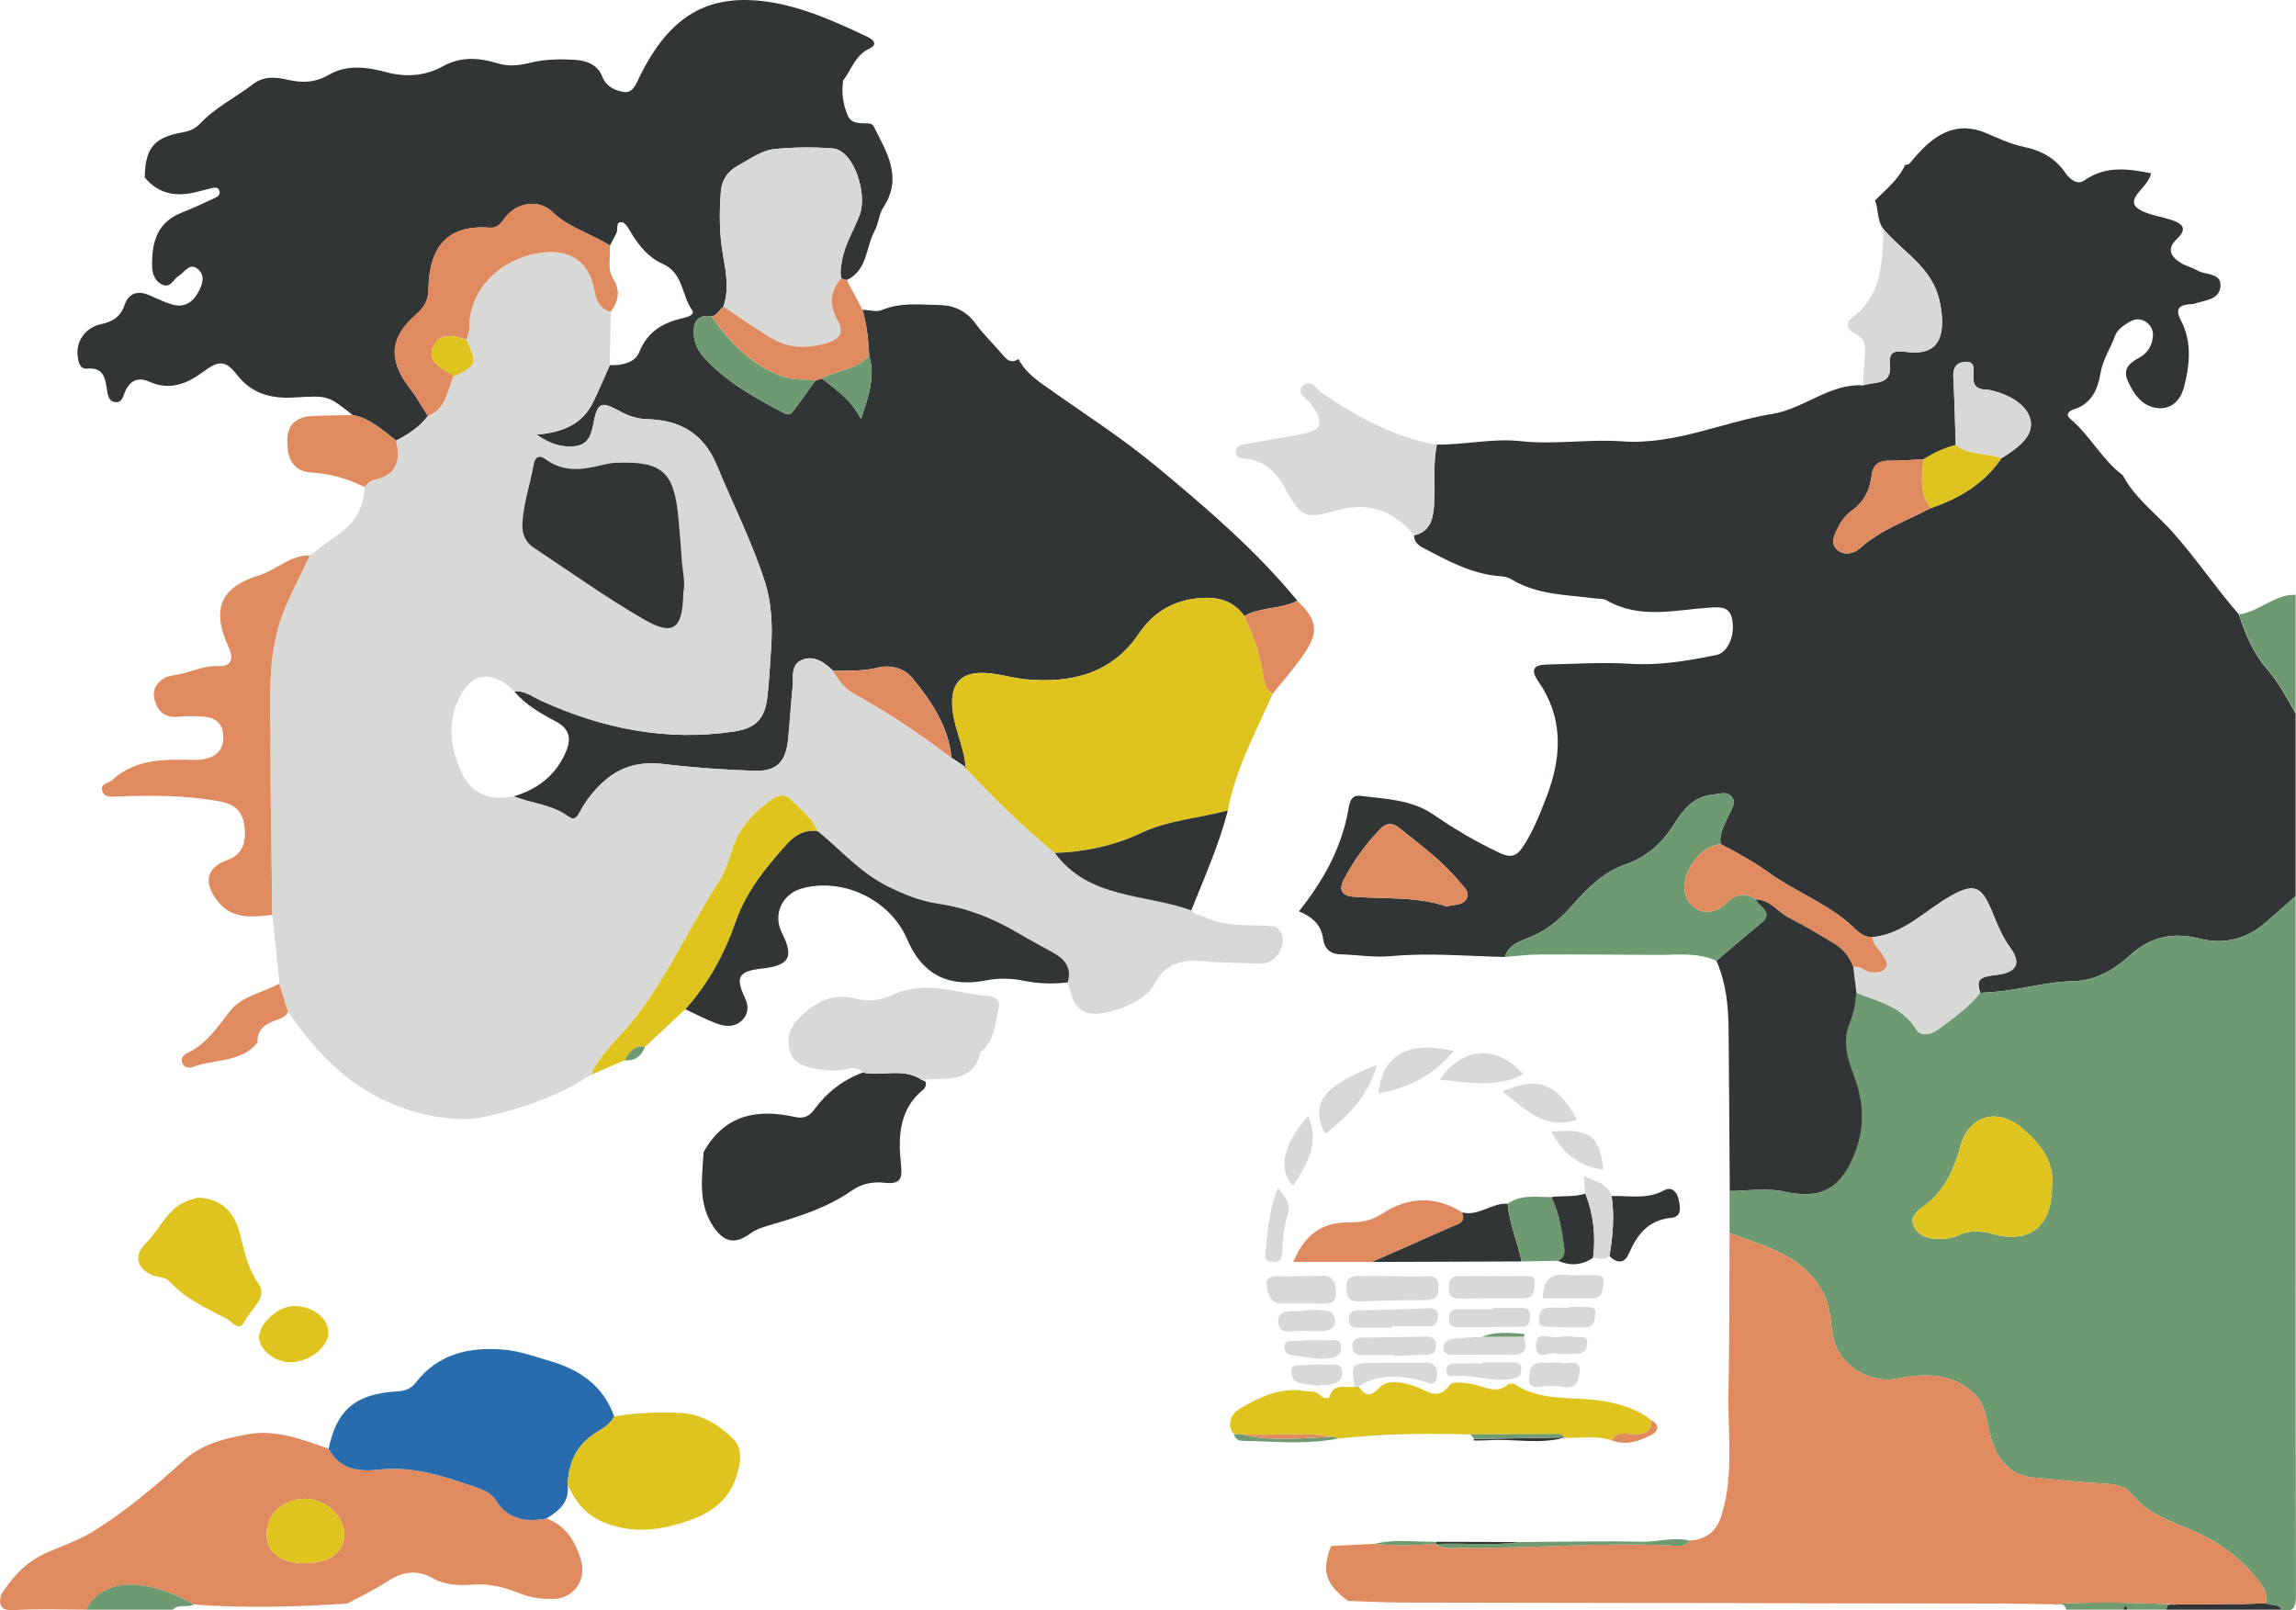 <?xml version="1.0" encoding="UTF-8"?> <svg xmlns="http://www.w3.org/2000/svg" id="Calque_1" viewBox="0 0 357.1 250.46"><defs><style>.cls-1{fill:#d8d8d7;}.cls-2{fill:#d44045;}.cls-3{fill:#dfc31f;}.cls-4{fill:#e08b5f;}.cls-5{fill:#6d9a71;}.cls-6{fill:#296cae;}.cls-7{fill:#313536;}</style></defs><polygon class="cls-2" points="31.08 113.22 31.11 113.29 31.14 113.22 31.08 113.22"></polygon><g><path class="cls-7" d="M224.96,140.98c1.29-.37,2.63-.1,3.18-1.31,.46-1.03-.49-1.74-1.04-2.41-2.72-3.33-6.19-5.85-9.51-8.53-.9-.73-1.91-.81-2.77,.06-2.36,2.39-4.3,5.11-5.85,8.08-.65,1.25-.48,2.41,1.31,2.57,4.98,.44,10.05-.09,14.68,1.54m86.32-69.7c2.18-1.38,4.84-3.15,4.58-5.58-.26-2.45-2.93-4.1-5.58-4.83-.44-.12-.9-.26-1.36-.26-1.52-.03-2.11-.74-1.99-2.26,.08-.97,.24-2.26-1.41-2.06-1.33,.16-1.79,1-1.72,2.36,.19,3.52,.26,7.04,.38,10.56-1.79,.46-3.44,1.26-5.01,2.22-1.75,.08-3.51,.24-5.26,.22-1.65-.01-2.6,.56-2.81,2.31-.26,2.18-1.13,4.04-3.02,5.4-.87,.63-1.65,1.55-2.13,2.52-.55,1.1-1.39,2.53-.24,3.6,1.06,.98,2.59,.67,3.58-.22,3.22-2.9,7.27-4.25,10.98-6.23,4.43-1.5,8.31-3.78,11-7.74m45.77,39.63v28.44c-1.6,1.41-3.17,2.85-4.8,4.23-2.98,2.52-6.44,3.34-10.18,2.38-4.13-1.06-7.66-.25-10.81,2.63-2.46,2.25-5.38,3.92-8.7,3.99-3.66,.07-7.13,1.01-10.7,1.5-1.28,.18-2.58,.22-3.87,.32-.59-2.05-.23-2.46,2.47-2.77,3.2-.37,4.03-1.76,2.18-4.29-1.35-1.85-2.09-3.89-2.95-5.93-1.58-3.74-2.81-4.02-6.32-2.04-4,2.25-7.26,5.92-12.19,6.39-1.77-.03-2.69-1.47-3.87-2.43-3.8-3.11-8.42-4.89-12.36-7.73-2.32-1.67-4.81-3.02-7.33-4.33-.28-1.68,.65-3.03,1.25-4.47,.38-.91,1.25-1.89,.52-2.83-.8-1.04-2.04-.47-3.13-.36-2.94,.3-4.52,2.43-5.91,4.61-1.87,2.92-4.17,5.04-7.53,6.21-3.28,1.14-5.86,3.6-8.06,6.14-1.81,2.1-3.69,3.77-6.2,4.93-1.68,.78-3.81,1.14-4.5,3.32-5.88-.12-11.76-.68-17.63-.13-2.71,.25-5.34-.21-8.01-.28-1.53-.04-2.44-.94-2.62-2.37-.29-2.35-1.81-3.49-3.77-4.31,3.66-4.59,6.51-9.58,7.62-15.43,.22-1.13,.28-2.75,1.93-2.54,3.9,.5,7.93,.55,11.39,2.93,3.29,2.26,6.71,4.28,10.35,5.98,1.66,.77,2.56,.48,3.47-.86,1.63-2.4,2.67-5.09,3.71-7.77,2.41-6.19,2.76-12.31-1.22-18.05-1.37-1.98-.6-2.61,1.35-2.65,4.36-.1,8.74-.38,13.08-.11,4.52,.28,8.85-.49,13.21-1.36,1.78-.35,2.95-2.91,2.52-5.43-.36-2.12-1.75-2.07-3.54-1.95-5.38,.35-10.88,1.86-16.05-1.16-.44-.26-1.09-.18-1.64-.26-4.46-.59-9.08-.51-13.12-2.98-.59-.36-1.18-.44-1.84-.49-4.4-.35-8.16-2.44-11.96-4.44-.76-.4-1.37-.96-1.35-1.94,2.35-.53,2.9-2.31,3.08-4.38,.27-3.23-.23-6.5,.45-9.71,4.35,.06,8.66-1.01,13.03-.53,5.27,.58,10.55-.35,15.82,.03,8.17,.59,15.55-2.99,23.36-4.27,4.94-.8,8.83-4.73,14.08-4.44,1.75-.59,4.5,.02,4.19-3.13-.19-2,.56-2.32,2.33-2.09,2.41,.32,4.88,.08,5.57-2.77,.4-1.64,.19-3.42-.2-5.19-1.12-5.17-5.67-7.51-8.69-11.11-1.05-1.31-.73-3.03-1.33-4.47,1.74-1.71,3.65-3.27,4.71-5.54,.67,.05,.88-.45,1.24-.88,2.96-3.5,6.37-6.11,11.26-4.08,1.95,.81,3.83,1.73,5.91,2.16,2.63,.54,4.86,1.7,6.44,3.98,.71,1.03,1.88,2.04,3,1.25,3.33-2.34,6.82-1.81,10.4-1.11-.28,1.02-.92,1.78-1.62,2.56-1.64,1.83-1.43,2.71,.91,3.6,1.2,.46,2.51,.66,3.74,1.06,1.68,.54,2.8,1.27,.94,3.02-1.64,1.55-.88,2.81,.74,3.76,.8,.46,1.74,.68,2.53,1.14,1.27,.73,3.69,.3,3.53,2.44-.16,2.15-2.46,2.15-4.07,2.71-.17,.06-.37,.05-.55,.06-1.74,.14-2.54,.61-1.5,2.59,1.72,3.31,1.35,6.87,.45,10.33-.5,1.92-1.88,3.44-3.99,3.26-2.44-.21-3.79-2.08-4.74-4.22-.88-1.99,.35-2.85,1.85-3.68,.9-.5,1.58-1.32,1.87-2.34,.33-1.13,.3-2.23-.72-3.04-1.02-.81-2.05-.63-3.08,.05-.79,.52-1.6,1.1-1.91,1.97-.7,1.98-1.92,3.68-2.28,5.89-.36,2.27-1.34,4.67-4.04,5.52-.76,.24-1.55,.75-.6,1.55,3.06,2.59,4.89,6.31,8.12,8.73,1.84,3.52,5.08,5.87,7.65,8.73,3.71,4.13,6.76,8.74,10.4,12.9,1,3.06,2.24,6.05,4.36,8.48,1.83,2.1,3.07,4.51,4.43,6.88"></path><path class="cls-5" d="M319.16,184.53c.44-3.71-1.78-6.67-4.65-9.07-3.89-3.26-8.3-1.98-9.62,2.85-1.04,3.81-2.57,7.07-5.86,9.42-.84,.6-1.92,1.49-1.47,2.71,.5,1.39,1.77,2.11,3.25,2.21,1.28,.08,2.55,.06,3.79-.53,1.65-.79,3.44-.73,5.17-.24,5.76,1.64,9.38-1,9.38-7.34m-11.17-30.12c1.29-.1,2.59-.15,3.87-.32,3.56-.49,7.04-1.43,10.7-1.5,3.33-.07,6.25-1.74,8.71-3.99,3.14-2.88,6.67-3.69,10.81-2.63,3.74,.96,7.2,.14,10.17-2.38,1.63-1.38,3.2-2.82,4.8-4.23,0,36.25-.02,72.5,.05,108.76,0,1.91-.37,2.65-2.28,2.23-.52-1.01-1.66-.53-2.4-1,.23-1.27-.16-2.29-.96-3.33-2.46-3.17-5.48-5.62-9.08-7.36-3.85-1.86-8.16-2.86-11.02-6.5-.72-.92-2.1-1.31-3.5-1.39-3.88-.21-7.74-.61-11.61-.98-3.2-.3-5.16-2.25-6.31-5.33-1-2.7-.7-5.89-3.24-8.05-3.61-3.08-7.79-2.76-11.86-1.97-3.73,.73-8.25-1.87-9.44-5.5-.79-2.4-.48-4.94-1.53-7.25-2.91-6.4-9.15-7.76-14.86-9.93,0-2.18,0-4.36,0-6.54,2.85-.02,5.67-.53,8.56,.11,5.77,1.27,8.77-.51,10.94-6.07,1.56-4,1.35-7.98-.16-11.93-1.01-2.64-1.85-5.32-.72-8.09,.64-1.58,.94-3.18,1.08-4.85,3.44,1.36,7.17,2.13,9.35,5.73,.63,1.04,2.22,.84,3.29,.04,2.35-1.75,4.78-3.41,6.63-5.75"></path><path class="cls-4" d="M47.61,243.12c3.7-.04,5.95-1.75,5.94-4.53,0-2.82-3.08-5.55-6.18-5.49-3.42,.06-5.98,2.49-5.9,5.61,.07,2.85,2.3,4.45,6.14,4.42M.11,248.11c1.7-2.63,3.7-4.98,6.59-6.35,2.56-1.21,5.31-2.07,7.71-3.54,5.15-3.16,9.74-7.1,14.22-11.12,2.88-2.59,6.36-3.38,9.9-4.03,4.42-.82,8.51,.84,12.59,2.24,1.7,3.2,4.65,3.62,7.78,3.26,4.7-.53,9.06,.66,13.41,2.16,1.75,.6,3.77,.97,4.78,2.55,1.98,3.11,4.72,3.48,7.93,2.89,2.94,1.09,4.37,3.42,5.28,6.24,1.07,3.32-1.05,6.31-4.54,6.28-1.66-.01-3.25-.22-4.86-.86-2.29-.91-4.69-1.58-7.27-1.38-2.2,.17-4.39,.12-6.46-1.06-2.39-1.35-4.69-.92-6.97,.59-1.96,1.29-4.11,2.29-6.18,3.42-7.95,.5-15.89,.76-23.84,.14-3.05-1.71-6.26-2.98-9.8-3.08-3.09-.09-5.98,1.61-6.87,3.89-3.74,0-7.5-.15-11.23,.06-1.98,.11-2.52-.5-2.16-2.29"></path><path class="cls-5" d="M348.26,95.55c3.13-.43,5.48-3.12,8.78-3.05v18.41c-1.36-2.37-2.59-4.78-4.43-6.89-2.12-2.43-3.35-5.42-4.36-8.47"></path><path class="cls-5" d="M13.49,250.34c.88-2.29,3.78-3.98,6.87-3.89,3.55,.1,6.75,1.37,9.8,3.08-1.02,.58-2.36-.15-3.28,.82H13.49Z"></path><path class="cls-5" d="M321.35,250.34c-.28-1.41-1.47-.49-2.17-.84,6.45-.44,12.9-.23,19.35,.03-.55,.22-1.54-.43-1.56,.81h-6.13c.11-.28,.03-.51-.27-.52-.09,0-.19,.34-.28,.52h-8.92Z"></path><path class="cls-7" d="M336.97,250.34c.02-1.24,1.02-.59,1.57-.81,3.49-.02,6.97-.04,10.45-.06h-.02c1.15-.04,2.31-.08,3.46-.12,.74,.47,1.88-.01,2.4,1h-17.85Z"></path><path class="cls-7" d="M330.27,250.34c.1-.18,.19-.52,.28-.52,.3,0,.38,.24,.27,.52h-.56Z"></path><path class="cls-7" d="M22.51,27.62c.06-4.51,1.4-6.24,5.77-7.01,1.17-.21,2.08-.58,2.87-1.42,2.39-2.52,5.52-4.04,8.24-6.13,1.62-1.24,3.48-1.09,5.34-.66,2.23,.52,4.27,.48,6.4-.76,2.81-1.64,5.93-1.22,8.93-.42,3.11,.83,6.08,.61,8.88-.94,2.8-1.55,5.69-1.29,8.51-.42,1.78,.55,3.4,.29,5.06-.11,2.29-.55,4.61-.59,6.92-.44,1.83,.11,3.51,.74,4.25,2.62,.63,1.61,2.14,2.21,3.43,2.38,1.41,.19,1.91-1.48,2.49-2.63C104.09,2.72,109.83-1.02,119.16,.24c5.44,.73,10.64,3.07,15.67,5.45,.76,.36,1.96,1.13,.32,1.91-2.15,1.02-2.72,3.23-4,4.9-.31,1.88-.04,3.72,.69,5.44,.64,1.51,2.15,1.15,3.41,1.27,.23,.02,.54,.23,.64,.44,2,4,4.57,7.92,1.51,12.58-.69,1.05-.74,2.5-1.35,3.63-1.41,2.59-1.09,6.17-4.36,7.7-.28-.08-.56-.17-.84-.25-.23-.92-.05-1.81,.1-2.74,.44-2.6,1.9-4.8,2.78-7.22,1.2-3.29-.97-10.01-4.2-10.27-2.89-.23-6.05-.2-9.03,.09-1.99,.19-3.9,1.58-5.75,2.6-1.52,.83-2.48,2.15-2.63,4-.26,3.33-.25,6.64,.34,9.95,.47,2.64,.96,5.3,.05,7.95-.62,.5-.94,1.36-1.84,1.53-2.42-.38-2.89,1.13-2.74,3,.11,1.41,.82,2.61,1.79,3.65,3.33,3.56,7.51,5.9,11.75,8.14,.54,.29,1.23,.78,1.76,.11,1.25-1.6,2.4-3.27,3.59-4.91,.33-.11,.66-.22,.99-.34,2.12,1.71,4.49,3.14,6.1,6.33,1.23-3.68,2.24-6.62,1.28-9.87-.11-2.42-.38-4.81-1.04-7.15,1,.04,2.15,.41,2.99,.06,2.95-1.23,5.97-.83,8.99-.78,2.32,.04,4.17,.94,5.61,2.9,1.29,1.76,2.91,3.29,4.32,4.97,.69,.82,1.36,1.2,2.34,.53,.91,1.75,2.37,2.94,3.94,4.05,5.9,4.21,12.05,8.11,17.61,12.73,7.73,6.43,15.41,12.98,21.83,20.81-2.59,1.36-5.69,.92-8.25,2.37-1.84-2.61-4.53-3.06-7.4-2.74-3.79,.43-6.81,2.25-8.97,5.46-4.25,6.32-10.65,7.77-17.58,7.13-2.41-.22-4.81-1.1-7.33-.99-2.94,.13-4.26,1.89-4.15,4.9,.13,3.41,1.86,6.42,2.1,9.76-.74-.5-1.47-.99-2.21-1.49-.5-4.89-3.14-8.8-6.13-12.42-1.24-1.5-3.34-2.07-5.37-1.57-2.29,.57-4.59,.45-6.9,.49-1.39-1.36-3.04-2.52-4.95-1.65-1.69,.76-1.2,2.74-1.36,4.25-.27,2.68-.42,5.36-.69,8.04-.37,3.61-1.81,5.05-5.4,4.91-4.62-.18-9.25-.48-13.85-1.04-3.65-.45-6.77,.26-9.49,2.76-1.45,1.33-2.67,2.83-3.59,4.56-.42,.8-.86,1.57-1.87,.82-2.53-1.87-5.68-2.01-8.48-3.13,3.63-1.07,6.41-3.18,8-6.68,.94-2.08,.9-3.73-1.54-5.01-2.31-1.21-4.64-2.56-6.39-4.63,1.6-.18,2.81,.82,4.14,1.43,9.56,4.36,19.51,6.38,30.01,4.82,3.43-.51,4.85-1.98,5.24-5.44,.28-2.49,.4-5,.57-7.5,.23-3.52,.09-7.06-.99-10.41-1.98-6.16-4.93-11.94-7.38-17.9-2.13-5.18-5.77-7.19-10.97-7.34-1.42-.04-2.77-.48-3.99-1.13-3.21-1.73-3.67-1.64-4.38,2.15-.34,1.81-1.02,3.01-2.84,3.19-1.81,.18-3.56-.17-5.94-1.8,4.28-.36,7.19-1.76,8.78-5.01,.94-1.91,1.75-3.87,2.62-5.81,1.86,.1,3.9-.37,4.55-1.98,1.31-3.26,3.71-4.6,6.84-5.34,.52-.12,1.94-.45,1.39-1.24-1.63-2.32-1.36-5.78-4.57-7.19-2.19-.96-3.71-2.83-4.94-4.89-.36-.61-.87-1.54-1.38-1.58-1.08-.09-.56,1.11-.87,1.7-.34,.64-.67,1.29-1.01,1.94-2.91-1.87-6.37-2.74-8.96-5.25-2.07-2.01-5.54-1.49-7.33,.9-.63,.84-1.13,1.67-2.37,1.57-7.5-.59-9.48,4.08-9.55,9.6-.02,1.65-.64,2.76-1.85,3.81-4.24,3.69-4.47,7.16-.97,11.69,1.01,1.31,1.82,2.78,2.73,4.18-1.3,1.73-3.06,2.86-4.94,3.83-2.1-1.61-4.03-3.48-6.78-3.98-3.85-3.08-3.85-3.04-9.08-2.73-3.47,.21-6.55-.52-8.88-3.5-1.85-2.38-2.89-2.27-5.33-.46-2.47,1.83-5.16,2.91-8.26,1.53-1.76-.78-3.01-.3-3.83,1.49-.32,.69-.43,1.81-1.56,1.65-1.02-.14-1.15-1.14-1.27-1.94-.27-1.84-.53-3.49-3.1-3.26-1.16,.1-1.36-1.11-1.46-2.03-.25-2.25,1.24-4.38,3.63-4.88,1.8-.38,3.04-1.14,3.66-2.94,.7-2.02,2.16-2.33,4.02-1.5,1.09,.49,2.19,1.01,3.33,1.36,1.75,.54,3.11-.16,4-1.68,.73-1.24,1.33-2.73,.06-3.81-1.29-1.1-2.06,.53-3.03,1.09-.81,.48-1.15,1.91-2.48,1.33-1.29-.57-1.6-1.86-1.61-3.03-.02-3.76,.85-6.73,4.75-8.23,1.64-.63,3.23-1.4,4.83-2.13,.49-.23,1.11-.5,.9-1.19-.23-.73-.87-.5-1.4-.38-.72,.17-1.44,.36-2.15,.54-3.11,.78-5.89,.39-8.05-2.24"></path><path class="cls-1" d="M106.28,92.09c.36-1.6-.18-3.52-.29-5.45-.11-2.04-.3-4.07-.49-6.11-.66-7.2-2.54-8.85-9.74-8.55-.73,.03-1.48,.17-2.19,.35-3,.77-5.94,1.13-8.67-.87-1.1-.81-1.7-.34-1.91,.83-.55,3.09-1.62,6.08-1.76,9.23-.06,1.47,.47,2.78,1.73,3.62,5.64,3.75,11.16,7.7,17.01,11.09,4.77,2.77,6.21,1.69,6.3-4.15m-26.39,31.77c2.8,1.12,5.95,1.26,8.48,3.13,1.02,.75,1.45-.02,1.87-.82,.92-1.74,2.13-3.23,3.59-4.56,2.73-2.5,5.84-3.2,9.49-2.76,4.59,.56,9.22,.86,13.85,1.04,3.59,.14,5.03-1.3,5.4-4.91,.27-2.67,.42-5.36,.69-8.03,.15-1.52-.33-3.49,1.36-4.25,1.91-.86,3.56,.29,4.95,1.65,.83,1.48,1.87,2.8,3.36,3.61,5.29,2.89,10.25,6.26,15.04,9.89,.74,.5,1.47,.99,2.21,1.49v-.08s.04,.15,.04,.15h-.13c4.47,4.61,8.96,9.21,13.99,13.25,5.29,7.19,13.99,6.3,21.21,8.92,.46,.67,1.27,.7,1.92,1.01,3.55,1.73,7.41,1.13,11.14,1.5,1.36,.99,1.47,2.35,.8,3.69-.63,1.29-1.7,2.16-3.3,2.1-3.04-.13-6.1-.16-9.13-.39-3.25-.25-5.7,.59-7.27,3.76-1.25,2.54-7.43,4.98-10.16,4.3-2.45-.61-2.59-2.87-3.22-4.76,.66-2.16-.36-3.55-2.14-4.56-1.85-1.05-3.74-2.01-5.56-3.1-3.85-2.3-7.95-3.92-12.38-4.57-2.88-.43-5.46-1.48-8.05-2.78-4.22-2.12-7.23-5.68-10.81-8.56-.79-1.92-2.4-3.13-3.79-4.56-1.24-1.28-2.2-1.14-3.56-.14-2.83,2.06-4.99,4.5-6,7.93-.48,1.65-1.1,3.34-2.03,4.77-4.58,7-7.94,14.72-13.19,21.36-2.23,2.82-5.17,5.17-6.65,8.59-5.01,3.27-10.59,5.22-16.34,6.5-3.03,.68-6.31,.37-9.36-.32-5.59-1.27-10.52-3.91-14.68-7.92-2.53-2.44-4.74-5.13-6.69-8.04-.46-1.47-.91-2.94-1.36-4.41-.37-3.56-.74-7.13-1.11-10.69-.1-9.06-.3-18.13-.27-27.2,.02-6.17-.47-12.4,1.49-18.44,1.17-3.61,3.1-6.84,4.62-10.28,1.41-1.04,2.79-2.12,4.24-3.11,2.67-1.81,4.19-4.24,4.27-7.51,.42-.47,.77-.98,1.48-1.13,3.44-.73,4.27-2.95,3.42-6.1,1.88-.97,3.65-2.1,4.94-3.83,2.82-1.06,2.97-3.86,3.98-6.1,3.68-1.77,3.8-2.12,2.03-5.76,.16-.62,.46-1.24,.45-1.85-.06-5.82,4.69-10.9,11.52-11.7,4.31-.51,7.23,1.61,7.95,5.96,.26,1.61,.89,2.79,2.51,3.3-.05,2.75-.1,5.5-.15,8.24-.87,1.94-1.68,3.91-2.62,5.81-1.59,3.25-4.5,4.65-8.78,5.01,2.38,1.64,4.13,1.98,5.94,1.8,1.82-.18,2.5-1.38,2.84-3.19,.71-3.78,1.17-3.88,4.37-2.15,1.22,.66,2.57,1.09,3.99,1.13,5.2,.15,8.83,2.16,10.97,7.34,2.46,5.97,5.4,11.75,7.38,17.9,1.08,3.36,1.23,6.89,.99,10.41-.17,2.5-.29,5.01-.57,7.5-.39,3.47-1.81,4.94-5.24,5.44-10.51,1.56-20.45-.46-30.01-4.82-1.33-.61-2.53-1.61-4.14-1.43-2.82-2.93-5.95-3.09-7.85-.14-2.68,4.16-2.28,8.6-.26,12.86,1.58,3.33,4.47,4.37,8.04,3.59"></path><path class="cls-4" d="M207.01,240.46c2.28-.12,4.57-.24,6.84-.36,3.14,.34,6.29,.26,9.43-.02l.1,.05c1.02,.95,2.3,.57,3.46,.59,11.32,.18,22.62-.97,33.94-.31,.76,.04,1.51,.03,1.89-.82,2.69-.09,4.34-1.45,5.12-4.02,1.9-6.26,.91-12.68,1.04-19.03,.17-8.25,.12-16.51,.17-24.77,5.71,2.17,11.95,3.53,14.86,9.93,1.05,2.31,.74,4.85,1.53,7.24,1.19,3.63,5.71,6.23,9.44,5.5,4.07-.8,8.25-1.11,11.86,1.97,2.54,2.17,2.23,5.35,3.24,8.05,1.15,3.09,3.11,5.03,6.31,5.33,3.87,.37,7.73,.77,11.61,.98,1.4,.07,2.78,.47,3.5,1.39,2.86,3.64,7.17,4.65,11.02,6.5,3.6,1.74,6.62,4.19,9.08,7.36,.8,1.03,1.19,2.06,.96,3.33-1.15,.04-2.3,.08-3.46,.12h.02c-3.48,.02-6.96,.04-10.45,.06-6.46-.25-12.91-.46-19.35-.03-2.53-.04-5.07-.08-7.6-.12-.18,0-.36,.02-.54,.02-30.83-.05-61.66-.1-92.49-.16-2.97,0-5.93-.16-8.9-.25-3.51-2.66-4.11-4.6-2.63-8.53"></path><path class="cls-6" d="M85,236.17c-3.2,.59-5.95,.22-7.93-2.89-1-1.58-3.03-1.94-4.77-2.55-4.35-1.5-8.71-2.7-13.41-2.16-3.13,.36-6.08-.06-7.78-3.26,1.16-5.34,3.47-8.55,10.77-8.92,1.21-.06,2.11-.46,2.84-1.42,3.49-4.52,8.45-5.5,13.66-5.06,2.39,.2,4.82,1.08,7.22,1.79,4.74,1.39,8.22,3.87,9.93,8.59-.6,1.22-1.77,1.87-2.82,2.52-3.06,1.9-4.29,4.71-4.42,8.16,.32,2.63-1.34,4.01-3.29,5.2"></path><path class="cls-4" d="M48.18,86.37c-1.51,3.44-3.45,6.68-4.62,10.28-1.96,6.05-1.48,12.27-1.49,18.44-.02,9.07,.17,18.14,.27,27.2-3.26,.36-6.45,.79-8.76-2.5-1.9-2.69-1.41-4.87,1.72-6,2.64-.95,3.04-3.12,2.7-5.42-.29-2-1.3-3.26-3.72-3.71-5.35-.98-10.67-1.01-16.05-.78-.86,.04-2.05,.24-2.34-.95-.27-1.12,.98-1.07,1.53-1.58,3.63-3.35,8.05-3.25,12.54-3.16,3.17,.06,4.72-1.17,4.77-3.36,.05-2-.9-3.18-2.88-3.35-1.38-.12-2.79-.14-4.17,0-2.27,.23-3.38-1.21-3.7-2.96-.36-1.95,1.32-3.27,2.9-3.47,2.4-.29,4.55-1.56,7.02-1.45,2.32,.11,2.38-1.39,1.65-2.98-2.66-5.76-1.35-9.25,4.68-11.12,2.75-.85,4.88-3.15,7.94-3.13"></path><path class="cls-7" d="M109.42,179.21c3.21-5.82,8.29-6.83,14.26-5.48,1.23,.28,2.17-.09,2.91-1.09,1.95-2.69,4.46-4.66,7.58-5.83,3.04,.65,6.34-.82,9.21,1.16,.18,.07,.36,.15,.54,.22,.17,.49,.07,.94-.32,1.26-3.7,3.03-3.93,7.18-3.49,11.42,.22,2.12,.24,3.41-2.53,3.08-1.72-.21-3.55,.13-5.06,1.19-3.95,2.77-8.47,4.14-13.02,5.47-.98,.29-1.93,.6-2.78,1.22-2.38,1.74-4.06,1.43-5.74-1.02-2.46-3.6-1.78-7.63-1.55-11.59"></path><path class="cls-3" d="M88.29,230.97c.12-3.45,1.35-6.26,4.42-8.16,1.05-.66,2.22-1.3,2.82-2.52,3.32-.57,6.67-.67,10.03-.56,3.42,.11,6.22,1.8,8.49,4.08,1.61,1.62,1.11,3.89,.42,6-1.57,4.76-5.81,6.38-9.83,7.44-3.62,.95-7.6,1.03-11.37-.78-2.53-1.21-3.86-3.17-4.97-5.5"></path><path class="cls-3" d="M30.77,186.27c3.36,.08,5.47,2,6.34,4.93,.85,2.85,1.2,5.79,3.1,8.44,1.54,2.13-1.26,4.01-2.21,5.92-.82,1.66-1.96-.02-2.73-.44-3.13-1.69-6.47-3.11-8.93-5.85-.61-.68-1.54-.56-2.31-.83-2.69-.93-3.38-3.09-1.38-5.05,2.24-2.2,3.38-5.52,6.64-6.68,.6-.21,1.22-.36,1.47-.44"></path><path class="cls-4" d="M61.59,68.53c.84,3.15,.02,5.37-3.42,6.1-.7,.15-1.06,.66-1.47,1.13-2.57-1.29-5.25-2.09-8.16-2.26-2.78-.17-3.88-1.86-3.86-4.99,.02-2.78,1.66-3.7,4.06-3.82,2.03-.1,4.06-.09,6.09-.13,2.75,.5,4.68,2.37,6.78,3.98"></path><path class="cls-4" d="M43.45,152.99c.45,1.47,.91,2.94,1.36,4.41-.66,1.13-2.01,1.18-3,1.73-1.38,.75-1.79,1.68-1.77,3.05-2.65,3.14-6.72,2.5-10.08,3.77-.57,.21-1.36,.09-1.63-.68-.27-.78,.29-1.26,.87-1.53,2.98-1.43,4.65-4.05,6.62-6.55,1.79-2.26,5.04-2.82,7.61-4.19"></path><path class="cls-3" d="M45.11,211.87c-2.28,0-4.73-1.91-4.81-3.74-.1-2.22,2.91-4.98,5.43-5.01,2.88-.02,5.36,1.89,5.35,4.13,0,2.28-3.04,4.62-5.97,4.62"></path><path class="cls-5" d="M266.95,149.44c-2.86-1.35-5.91-.92-8.91-.93-6.18-.02-12.36-.09-18.53-.06-1.82,0-3.64,.24-5.45,.38,.7-2.18,2.83-2.54,4.51-3.32,2.51-1.16,4.38-2.83,6.2-4.93,2.2-2.54,4.78-5,8.06-6.14,3.36-1.17,5.67-3.29,7.53-6.21,1.39-2.18,2.97-4.31,5.91-4.61,1.09-.11,2.33-.69,3.13,.36,.73,.95-.14,1.93-.52,2.83-.6,1.44-1.53,2.79-1.25,4.47-2.44,.34-3.98,1.99-4.95,3.97-.95,1.95-1.15,4.33,.77,5.81,1.67,1.3,3.62,.82,5.19-.71,1.35-1.31,2.83-1.59,4.45-.46,.47,1.2,2.96,1.94,.75,3.73-2.33,1.89-4.6,3.87-6.89,5.81"></path><path class="cls-1" d="M219.95,83.25c-3.13-3.77-6.98-5.25-11.82-3.91-5.1,1.41-5.69,1.26-8.12-3.18-1.43-2.61-3.17-4.48-6.25-4.82-.68-.08-1.66-.08-1.54-1.16,.1-.91,.92-1.03,1.68-1.16,2.74-.47,5.48-.93,8.21-1.43,3.51-.64,3.9-1.75,1.91-4.61-.63-.91-2.62-1.81-1.32-3.04,1.2-1.13,2.15,.69,3.17,1.37,5.42,3.62,11.08,6.73,17.62,7.87-.68,3.21-.18,6.48-.45,9.71-.18,2.07-.73,3.85-3.08,4.38"></path><path class="cls-1" d="M307.99,154.41c-1.85,2.34-4.28,4-6.63,5.75-1.07,.79-2.66,1-3.29-.04-2.17-3.6-5.91-4.36-9.35-5.73-.16-1.32-.32-2.65-.48-3.98,1.1-.33,1.82,.72,2.81,.79,.84,.06,1.72,.09,2.21-.69,.46-.72-.09-1.35-.46-1.99-.55-.92-1.5-1.6-1.63-2.76,4.93-.47,8.19-4.14,12.18-6.39,3.51-1.97,4.74-1.7,6.32,2.04,.86,2.04,1.6,4.08,2.95,5.93,1.85,2.52,1.01,3.92-2.18,4.29-2.69,.31-3.05,.72-2.47,2.77"></path><path class="cls-4" d="M291.18,145.77c.13,1.16,1.08,1.84,1.63,2.76,.37,.63,.93,1.26,.46,1.99-.5,.77-1.37,.74-2.21,.69-1-.07-1.71-1.12-2.81-.79-.55-1.5-1.48-2.75-2.84-3.58-2.36-1.42-4.72-2.85-7.17-4.11-1.75-.89-2.92-2.83-5.15-2.83-1.62-1.13-3.1-.86-4.45,.46-1.57,1.53-3.52,2.01-5.19,.71-1.91-1.48-1.72-3.87-.77-5.81,.97-1.98,2.51-3.63,4.95-3.97,2.52,1.3,5.01,2.65,7.33,4.33,3.95,2.84,8.57,4.62,12.36,7.73,1.17,.96,2.09,2.39,3.87,2.43"></path><path class="cls-1" d="M289.76,59.95c.1-1.75,.21-3.51,.31-5.26,.07-1.3-.28-2.25-1.64-2.85-1.07-.47-1.48-1.62-.38-2.43,4.74-3.51,4.65-8.68,4.92-13.76,3.02,3.6,7.57,5.95,8.69,11.11,.38,1.77,.59,3.56,.2,5.19-.69,2.86-3.16,3.09-5.57,2.77-1.77-.23-2.52,.09-2.33,2.09,.31,3.15-2.44,2.55-4.19,3.13"></path><path class="cls-4" d="M224.96,140.98c-4.62-1.64-9.7-1.1-14.68-1.54-1.78-.16-1.96-1.31-1.31-2.57,1.55-2.97,3.49-5.69,5.85-8.08,.86-.87,1.87-.78,2.77-.06,3.32,2.68,6.79,5.19,9.51,8.53,.55,.67,1.5,1.38,1.04,2.41-.55,1.22-1.89,.94-3.18,1.31"></path><path class="cls-4" d="M300.28,79.02c-3.72,1.98-7.77,3.33-10.99,6.23-.99,.89-2.53,1.21-3.58,.22-1.15-1.07-.31-2.5,.24-3.6,.48-.96,1.26-1.89,2.13-2.52,1.89-1.36,2.76-3.21,3.02-5.4,.21-1.75,1.16-2.32,2.81-2.31,1.75,.01,3.51-.14,5.26-.22-.27,2.63-.65,5.27,1.11,7.6"></path><path class="cls-1" d="M304.18,69.2c-.12-3.52-.19-7.04-.38-10.56-.07-1.36,.39-2.2,1.72-2.36,1.65-.2,1.48,1.09,1.41,2.06-.12,1.52,.47,2.24,1.99,2.26,.45,0,.91,.14,1.36,.26,2.66,.73,5.32,2.37,5.59,4.83,.26,2.43-2.4,4.21-4.58,5.58-2.31-.9-5.02-.39-7.1-2.08"></path><path class="cls-3" d="M304.18,69.2c2.08,1.69,4.79,1.18,7.1,2.08-2.7,3.96-6.58,6.24-11,7.74-1.76-2.33-1.38-4.97-1.11-7.6,1.57-.96,3.21-1.76,5.01-2.22"></path><path class="cls-7" d="M273.08,139.9c2.22,0,3.4,1.94,5.15,2.83,2.45,1.25,4.82,2.68,7.17,4.11,1.37,.82,2.29,2.07,2.85,3.58,.16,1.32,.32,2.65,.48,3.97-.13,1.67-.44,3.27-1.08,4.85-1.12,2.77-.29,5.45,.72,8.09,1.5,3.95,1.72,7.92,.16,11.93-2.17,5.55-5.17,7.34-10.94,6.07-2.9-.64-5.71-.13-8.56-.11-.06-8.42-.09-16.84-.18-25.25-.04-3.61-.41-7.17-1.89-10.53,2.29-1.94,4.56-3.92,6.89-5.81,2.21-1.79-.29-2.54-.76-3.73"></path><path class="cls-3" d="M319.16,184.53c0,6.34-3.62,8.98-9.38,7.34-1.73-.49-3.52-.54-5.17,.24-1.25,.59-2.51,.61-3.79,.53-1.48-.09-2.75-.82-3.25-2.21-.45-1.22,.64-2.11,1.47-2.71,3.28-2.35,4.82-5.61,5.86-9.42,1.32-4.83,5.72-6.11,9.62-2.85,2.87,2.4,5.09,5.36,4.65,9.07"></path><path class="cls-3" d="M47.62,243.12c-3.84,.04-6.07-1.57-6.14-4.42-.08-3.11,2.48-5.55,5.9-5.61,3.1-.06,6.17,2.67,6.18,5.49,0,2.78-2.24,4.49-5.94,4.53"></path><path class="cls-5" d="M311.03,249.41c.18,0,.37-.02,.55-.03-.19,0-.37,.02-.55,.03"></path><path class="cls-7" d="M127.12,129.22c3.58,2.88,6.58,6.44,10.81,8.56,2.59,1.3,5.17,2.36,8.05,2.78,4.43,.66,8.54,2.27,12.38,4.57,1.82,1.09,3.72,2.05,5.56,3.1,1.78,1.01,2.8,2.4,2.14,4.56-2.32,.28-4.63,.2-6.92-.27-1.93-.39-3.84-.42-5.8-.04-5.29,1.04-9.7-.43-12.25-6.4-2.64-6.17-10-9.65-16.34-7.91-3.12,.85-4.58,4.06-3.14,6.91,1.91,3.78,1.18,5.08-3.12,5.56-3.66,.41-4.15,1.34-2.61,4.59,.53,1.12,.59,2.37-.39,3.37-1.22,1.25-2.73,1.08-4.15,.54-1.63-.62-3.18-1.45-4.77-2.18,3.56-3.98,6.07-8.56,7.82-13.6,1.64-4.73,4.75-8.52,8.04-12.17,1.24-1.38,2.75-2.17,4.66-1.97"></path><path class="cls-3" d="M191.92,223.08c-1.34-1.64-.18-3.36,.81-3.94,3.03-1.78,6.27-3.41,10.03-2.81,.88,.14,1.86-.12,2.58,.69,.4,.46,1.31,.61,1.43,.21,.7-2.23,2.51-1.31,3.91-1.54,.2-.01,.4-.02,.6-.04,1.04,1.33,1.7,1.82,3.28,.14,1.27-1.35,3.68-.8,5.51-.19,1.87,.62,3.5,2.41,5.43-.22,.48-.65,2.69-.3,4,0,1.72,.4,3.33,1.42,5.03-.07,.21-.18,.81-.17,1.07,0,4.51,2.92,9.78,1.71,14.62,2.75,2.35,.5,4.69,1.25,6.62,2.83,.07,1.62-.75,2.09-2.3,2.21-1.29,.1-2.93-.78-3.87,.92-2.44-.84-4.95-.3-7.42-.4l.04-.06c-.34-.59-.94-.54-1.48-.54-4.36,.02-8.72,.05-13.08,.08-6.89-.24-13.77-.09-20.63,.63-.23-.09-.47-.18-.7-.27-4.78-.78-9.6-.08-14.39-.41-.36,0-.72,.01-1.09,.02"></path><path class="cls-1" d="M143.37,167.96c-2.87-1.97-6.17-.51-9.21-1.16-.81-.99-1.9-.65-2.84-.46-1.59,.31-3.13,.16-4.68-.16-1.68-.35-3.29-.85-3.81-2.74-.54-1.96,.03-3.7,1.44-5.1,2.41-2.38,5.1-3.99,8.72-3.04,1.95,.51,4.02,.31,5.73-.52,5.17-2.52,10.19-.21,15.26,.16,.99,.07,1.61,.9,1.38,1.75-.62,2.33-.57,4.96-2.63,6.74-.07,.06-.19,.11-.2,.19-1.28,5.19-5.65,3.85-9.16,4.35"></path><path class="cls-3" d="M127.12,129.22c-1.91-.19-3.42,.59-4.66,1.97-3.29,3.65-6.4,7.44-8.04,12.17-1.75,5.03-4.26,9.61-7.82,13.6-2.09,1.94-4.17,3.88-6.25,5.82-1.69-.25-2.48,.83-3.16,2.1-1.76,.76-3.52,1.53-5.28,2.29,1.48-3.42,4.42-5.76,6.65-8.59,5.25-6.64,8.61-14.36,13.19-21.36,.93-1.43,1.55-3.12,2.03-4.77,1.01-3.44,3.17-5.88,6-7.93,1.36-1,2.32-1.14,3.56,.14,1.39,1.43,3,2.64,3.79,4.56"></path><path class="cls-4" d="M213.43,196.26h-12.28c1.85-4.39,4.54-6.22,8.94-6.16,1.84,.02,3.34-.32,5.03-1.43,3.9-2.54,8.17-2.72,12.29-.12,.7,1.65-.69,1.82-1.63,2.24-4.11,1.84-8.23,3.65-12.34,5.46"></path><path class="cls-7" d="M213.43,196.26c4.12-1.82,8.24-3.62,12.34-5.46,.94-.42,2.33-.6,1.63-2.24,2.57,.66,4.6-1.52,7.08-1.35,.28,3.1,1.55,5.96,2.17,8.98-7.74,.03-15.48,.05-23.23,.08"></path><path class="cls-5" d="M236.66,196.18c-.62-3.02-1.9-5.88-2.17-8.98,2.1-1.46,4.49-1.02,6.81-1.02,1.2,2.42,1.61,5.03,1.97,7.67,.14,1.02,.1,1.82-.99,2.23-1.87,.04-3.74,.07-5.61,.11"></path><path class="cls-7" d="M250.66,186.02c2.74-.1,5.54,.57,8.18-.9,1.14-.63,1.99,.25,2.23,1.37,.25,1.15,.59,2.74-1.11,2.91-3.57,.34-5.31,2.56-6.6,5.53-.71,1.63-1.85,1.59-3.05,.43,.52-3.1,.82-6.2,.34-9.34"></path><path class="cls-1" d="M216.75,198.51c1.66,0,3.33,.06,4.99-.02,1.35-.06,2.04,.26,2,1.82-.04,1.48-.67,1.88-2.02,1.89-3.42,0-6.84,.08-10.25,.21-1.61,.06-2.05-.65-2.05-2.15,0-1.56,.77-1.86,2.08-1.82,1.75,.05,3.51,.01,5.27,.01v.05"></path><path class="cls-7" d="M242.27,196.08c1.08-.41,1.13-1.2,.99-2.23-.36-2.64-.76-5.25-1.97-7.67,1.75-.28,3.57,.07,5.28-.57,1.26,3.23,1.64,6.57,1.21,10-1.75,1.21-3.59,1.3-5.51,.46"></path><path class="cls-1" d="M226.09,163.46c-3.12,3.73-7.03,5.84-11.69,6.55,.51-5.76,4.47-8.26,11.69-6.55"></path><path class="cls-1" d="M202.03,198.44c1.11,0,2.22,.07,3.32-.01,1.84-.13,2.38,.78,2.44,2.47,.07,1.86-1.08,1.85-2.34,1.84-1.94,0-3.87-.06-5.81,0-1.3,.04-2-.41-2.4-1.71-.54-1.74-.33-2.69,1.75-2.55,1.01,.07,2.03,.01,3.04,.01v-.04"></path><path class="cls-1" d="M232.35,198.48c1.48,0,2.96-.03,4.44,.01,.83,.03,2.04-.39,1.91,1.18-.09,1.1-.1,2.27-1.75,2.25-3.33-.03-6.65,0-9.98,.05-1.18,.01-1.65-.5-1.64-1.66,.01-1.21,.37-1.91,1.76-1.86,1.75,.07,3.51,.02,5.27,.02"></path><path class="cls-1" d="M214.17,165.6c-1.35,4.81-4.48,7.96-8.08,10.78-2.44-5.02-.16-7.52,8.08-10.78"></path><path class="cls-1" d="M236.94,167.07c-4.21,2.19-8.59,1.27-13.02,.85,3.5-5.16,8.89-5.47,13.02-.85"></path><path class="cls-1" d="M216.49,206.5c-1.67,0-3.33-.03-5,0-.91,.02-1.67,.03-1.69-1.22-.02-1.06,.37-1.46,1.46-1.48,3.61-.06,7.22-.21,10.83-.32,.94-.03,1.65,.18,1.55,1.37-.08,1.02-.53,1.47-1.59,1.44-1.85-.05-3.71-.01-5.56-.01v.2"></path><path class="cls-1" d="M247.78,195.62c.43-3.43,.05-6.77-1.21-10-.07-.8-.14-1.6-.24-2.71,1.77,.82,3.63,1.09,4.33,3.11,.47,3.13,.18,6.24-.34,9.33-.78,.71-1.67,.34-2.54,.26"></path><path class="cls-1" d="M245.3,174.15c-5.24,1.75-8.17-1.85-11.64-4.4,5.61-2.4,8.45-1.33,11.64,4.4"></path><path class="cls-1" d="M216.82,210.75h-4.99c-.82,0-1.45-.2-1.5-1.2-.05-1.07,.47-1.5,1.49-1.51,3.32-.04,6.65-.1,9.98-.16,.98-.02,1.52,.29,1.54,1.42,.02,1.18-.58,1.37-1.54,1.39-1.66,.03-3.32,.14-4.98,.21,0-.05,0-.1,0-.15"></path><path class="cls-1" d="M236.98,207.89c.77,2.03,.12,2.91-2.1,2.84-2.88-.1-5.76,0-8.64-.03-.72,0-1.64,.05-1.73-.95-.1-1.04,.71-1.46,1.59-1.55,1.48-.15,2.96-.19,4.44-.28,2.14,0,4.28-.01,6.43-.02"></path><path class="cls-1" d="M211.28,215.64c-.2,.01-.4,.02-.6,.04-.55-3.62-.55-3.65,3.1-3.72,2.58-.05,5.17,.02,7.75-.04,1.66-.04,2.2,.88,1.95,2.26-.32,1.74-1.49,.75-2.38,.55-3.38-.79-6.71-1.18-9.82,.92"></path><path class="cls-1" d="M232.23,203.43c1.48,0,2.95,0,4.43,0,.91,0,1.43,.37,1.33,1.32-.08,.72-.12,1.59-1.15,1.6-3.41,.05-6.83,.05-10.25,.07-.95,0-1.27-.53-1.25-1.41,.02-.91,.45-1.38,1.34-1.39,1.85-.01,3.69,0,5.54,0v-.18"></path><path class="cls-1" d="M241.3,176.01c5.91-.6,7.6,.7,8.04,5.92-3.76-.62-6.21-2.38-8.04-5.92"></path><path class="cls-1" d="M203.47,173.55c1.88,4.24-.25,7.58-2.34,10.92-2.44-2.56-1.6-6.53,2.34-10.92"></path><path class="cls-1" d="M239.95,201.91c.03-2.87,1.29-3.91,3.81-3.63,1.28,.14,2.59-.04,3.87,.03,.85,.04,2.03-.16,1.78,1.37-.18,1.09-.24,2.27-1.84,2.25-2.48-.03-4.97,0-7.62,0"></path><path class="cls-1" d="M198.77,184.77c1.11,1.34,1.95,2.41,1.54,3.9-.54,1.97-.83,3.96-.86,5.99-.02,1.13-.44,1.73-1.65,1.6-1.28-.14-1.03-1.01-.94-1.85,.34-3.16,.55-6.34,1.91-9.64"></path><path class="cls-1" d="M241.3,215.54c-.35,.02-.9,.01-1.44,.11-1.13,.19-2.17,.17-2.06-1.33,.09-1.16,.24-2.48,1.99-2.39,1.1,.05,2.23-.12,3.3,.06,.95,.16,2.7-.77,2.59,1.32-.09,1.65-.76,2.87-2.81,2.35-.44-.11-.91-.07-1.58-.11"></path><path class="cls-1" d="M230.65,211.89c1.58,0,3.15,0,4.73,0,.74,0,1.28,.19,1.22,1.08-.05,.79-.21,1.23-1.23,1.45-3.25,.7-6.37-.8-9.57-.38-.53,.07-.85-.22-.85-.81,0-.86,.56-1.14,1.26-1.16,1.48-.04,2.96-.01,4.44-.01,0-.05,0-.11,0-.16"></path><path class="cls-1" d="M202.96,207.01c-1.5-.25-4.01,.95-4.15-1.31-.15-2.44,2.55-1.56,4.07-1.87,.97-.2,2.01-.08,3.02-.05,1.08,.04,1.76,.64,1.74,1.72-.03,1.17-.93,1.47-1.92,1.5-.92,.03-1.84,0-2.76,0"></path><path class="cls-5" d="M262.68,239.59c-.38,.85-1.13,.86-1.89,.82-11.32-.66-22.63,.49-33.94,.31-1.16-.02-2.44,.36-3.46-.59,4.33-.21,8.68,.34,13.01-.3,6.31-.04,12.63-.18,18.94-.05,2.46,.05,4.89-.77,7.34-.19"></path><path class="cls-1" d="M244.03,203.27c.83,0,1.67-.06,2.49,.02,.65,.06,1.71-.25,1.61,.93-.08,.97-.14,2.2-1.56,2.22-2.12,.03-4.25-.05-6.37-.11-.74-.02-.85-.54-.82-1.16,.04-.9,.26-1.71,1.33-1.77,1.1-.07,2.21-.01,3.32-.01v-.11"></path><path class="cls-1" d="M242.19,210.57c-.93-.62-3.24,1.31-3.31-1.18-.08-2.66,2.32-1.14,3.6-1.45,.87-.21,1.83-.08,2.75,.01,.64,.07,1.66-.26,1.64,.91-.01,1.05-.59,1.71-1.73,1.72-.92,0-1.84,0-2.95,0"></path><path class="cls-1" d="M205.23,215.58c-.9-.14-1.8-.32-2.7-.41-1.13-.11-1.68-.77-1.69-1.82-.01-1.36,1.15-.94,1.85-1.02,1.28-.13,2.58-.1,3.87-.09,.96,0,2.2-.32,2.2,1.3,0,1.44-1.18,1.62-2.2,1.88-.41,.11-.87-.03-1.31-.06,0,.07-.02,.15-.02,.22"></path><path class="cls-1" d="M204.44,208.46c.55,0,1.11-.06,1.66,.01,.89,.11,2.24-.63,2.45,.94,.24,1.78-1.54,1.84-2.43,1.89-1.79,.11-3.63-.33-5.44-.58-.65-.09-.85-.64-.9-1.22-.06-.76,.49-.9,1.06-.93,1.2-.07,2.39-.11,3.59-.17,0,.02,0,.04,0,.06"></path><path class="cls-5" d="M207.4,223.46c.23,.09,.47,.18,.7,.27-4.98,.99-9.99,.44-14.99,.35-.58,0-1-.42-1.19-1,.36,0,.72-.02,1.08-.02,4.77,1.25,9.59,.54,14.4,.41"></path><path class="cls-4" d="M250.68,224.01c.94-1.7,2.57-.82,3.87-.92,1.55-.12,2.38-.59,2.3-2.21,1.45,.78,.95,1.82-.01,2.3-1.91,.95-3.95,1.72-6.16,.82"></path><path class="cls-7" d="M243.25,223.61c-3.85,1.05-7.76,.14-11.63,.38-.72,.05-1.45,.04-2.18,.05-.12,0-.23-.04-.35-.05,.07-.06,.14-.12,.21-.17,4.66-.09,9.32-.17,13.99-.25l-.04,.06Z"></path><path class="cls-5" d="M243.29,223.55c-4.67,.08-9.33,.17-13.99,.25-.19-.24-.38-.47-.57-.71,4.36-.03,8.72-.06,13.08-.08,.54,0,1.13-.05,1.48,.54"></path><path class="cls-7" d="M236.4,239.83c-4.32,.63-8.67,.09-13.01,.3,0,0-.1-.05-.1-.05,.09-.08,.14-.17,.15-.29,4.32,.01,8.64,.03,12.96,.04"></path><path class="cls-5" d="M223.44,239.79c-.01,.12-.06,.21-.15,.29-3.15,.28-6.29,.37-9.43,.02,3.17-.79,6.39-.27,9.59-.31"></path><path class="cls-5" d="M236.98,207.89c-2.15,0-4.29,.01-6.43,.02,2.12-.87,4.3-.62,6.48-.45,.04,0,.1,.15,.09,.23,0,.07-.09,.14-.14,.2"></path><path class="cls-5" d="M97.18,164.89c.68-1.27,1.47-2.36,3.16-2.1-.58,1.41-1.53,2.28-3.16,2.1"></path><path class="cls-3" d="M197.92,107.94c-2.58,5.93-5.77,11.63-6.95,18.1-4.5,1.21-9.24,1.49-13.54,3.53-4.21,2-8.71,2.9-13.36,3.09-5.02-4.04-9.51-8.65-13.98-13.26,0,0-.05-.09-.05-.09l.14-.06v.08c-.25-3.35-1.98-6.35-2.1-9.76-.11-3,1.2-4.77,4.15-4.9,2.52-.11,4.92,.76,7.33,.99,6.93,.65,13.34-.81,17.58-7.13,2.16-3.21,5.17-5.03,8.96-5.46,2.87-.32,5.57,.13,7.41,2.74,1.41,2.87,2.47,5.86,2.93,9.03,.18,1.22,.42,2.33,1.48,3.09"></path><path class="cls-1" d="M112.51,47.68c.91-2.66,.42-5.31-.05-7.95-.59-3.31-.6-6.62-.34-9.95,.14-1.85,1.11-3.16,2.63-4,1.86-1.02,3.76-2.41,5.75-2.6,2.98-.29,6.14-.33,9.03-.09,3.23,.26,5.4,6.98,4.2,10.27-.88,2.42-2.35,4.61-2.78,7.22-.15,.92-.33,1.81-.1,2.74-1.8,1.98-1.82,4.2-.62,6.41,1.21,2.24,.3,3.12-1.84,3.71-3,.83-5.86,.73-8.53-.9-2.5-1.53-4.89-3.22-7.34-4.84"></path><path class="cls-4" d="M94.98,48.53c-1.62-.5-2.24-1.69-2.51-3.3-.72-4.35-3.64-6.46-7.95-5.96-6.83,.8-11.58,5.89-11.52,11.7,0,.62-.29,1.24-.45,1.85-1.95-.74-4.15-1.02-5.13,1.04-1.09,2.3,1.04,3.35,2.77,4.29,.14,.08,.22,.28,.33,.43-1,2.24-1.15,5.05-3.98,6.1-.9-1.4-1.71-2.87-2.73-4.18-3.5-4.53-3.28-8,.97-11.69,1.2-1.05,1.82-2.16,1.84-3.81,.08-5.52,2.05-10.19,9.55-9.6,1.25,.1,1.74-.73,2.37-1.57,1.79-2.38,5.26-2.91,7.33-.9,2.59,2.51,6.05,3.38,8.95,5.25,.23,1.72-.47,3.55,.55,5.18,1.15,1.83,.83,3.52-.41,5.15"></path><path class="cls-4" d="M112.51,47.68c2.44,1.62,4.84,3.31,7.34,4.84,2.67,1.64,5.53,1.74,8.53,.9,2.14-.59,3.05-1.47,1.84-3.71-1.2-2.21-1.18-4.43,.62-6.41,.28,.08,.56,.17,.84,.25,.82,1.54,1.65,3.08,2.47,4.63,.66,2.34,.93,4.73,1.04,7.15-1.94,2.26-4.99,2.2-7.37,3.54-.33,.11-.66,.22-.98,.34-1.78-.27-3.54,0-5.37-.72-4.74-1.86-7.98-5.27-10.78-9.28,.9-.17,1.21-1.03,1.84-1.53"></path><path class="cls-5" d="M110.67,49.2c2.8,4.02,6.04,7.43,10.78,9.28,1.83,.71,3.59,.45,5.37,.72-1.19,1.64-2.35,3.31-3.59,4.91-.52,.67-1.21,.17-1.76-.12-4.24-2.24-8.42-4.59-11.75-8.14-.98-1.04-1.69-2.24-1.79-3.65-.14-1.88,.33-3.38,2.74-3"></path><path class="cls-4" d="M147.97,117.85c-4.79-3.63-9.75-7-15.04-9.89-1.49-.81-2.53-2.14-3.36-3.61,2.31-.04,4.61,.07,6.9-.49,2.03-.5,4.13,.07,5.37,1.57,2.99,3.62,5.62,7.53,6.13,12.42"></path><path class="cls-4" d="M197.92,107.94c-1.06-.76-1.3-1.87-1.48-3.09-.46-3.17-1.51-6.16-2.93-9.03,2.56-1.45,5.66-1.01,8.24-2.37,2.97,2.72,3.42,4.68,1.33,7.86-1.53,2.34-3.44,4.44-5.17,6.64"></path><path class="cls-5" d="M127.81,58.87c2.38-1.34,5.43-1.29,7.37-3.54,.97,3.25-.04,6.19-1.27,9.87-1.6-3.18-3.98-4.62-6.1-6.33"></path><path class="cls-7" d="M106.28,92.09c-.09,5.84-1.54,6.92-6.3,4.15-5.85-3.4-11.37-7.35-17.01-11.09-1.26-.83-1.79-2.15-1.73-3.62,.14-3.16,1.21-6.15,1.76-9.24,.21-1.18,.82-1.65,1.91-.83,2.72,2,5.66,1.64,8.67,.87,.71-.18,1.45-.32,2.19-.35,7.2-.3,9.08,1.36,9.74,8.56,.19,2.03,.38,4.07,.49,6.11,.11,1.93,.64,3.85,.29,5.45"></path><path class="cls-7" d="M164.07,132.67c4.65-.19,9.15-1.1,13.36-3.09,4.31-2.04,9.04-2.32,13.54-3.53-1.39,5.37-3.64,10.42-5.69,15.54-7.22-2.62-15.91-1.73-21.21-8.92"></path><path class="cls-3" d="M70.51,58.6c-.11-.15-.18-.35-.33-.43-1.73-.94-3.86-1.99-2.77-4.29,.98-2.06,3.18-1.78,5.13-1.04,1.76,3.65,1.64,4-2.04,5.76"></path><path class="cls-7" d="M150.18,119.26l-.14,.06s.05,.09,.05,.09c0,0,.12,0,.12,0l-.03-.15Z"></path><path class="cls-4" d="M207.4,223.46c-4.81,.13-9.63,.84-14.4-.41,4.8,.33,9.62-.37,14.4,.41"></path></g></svg> 